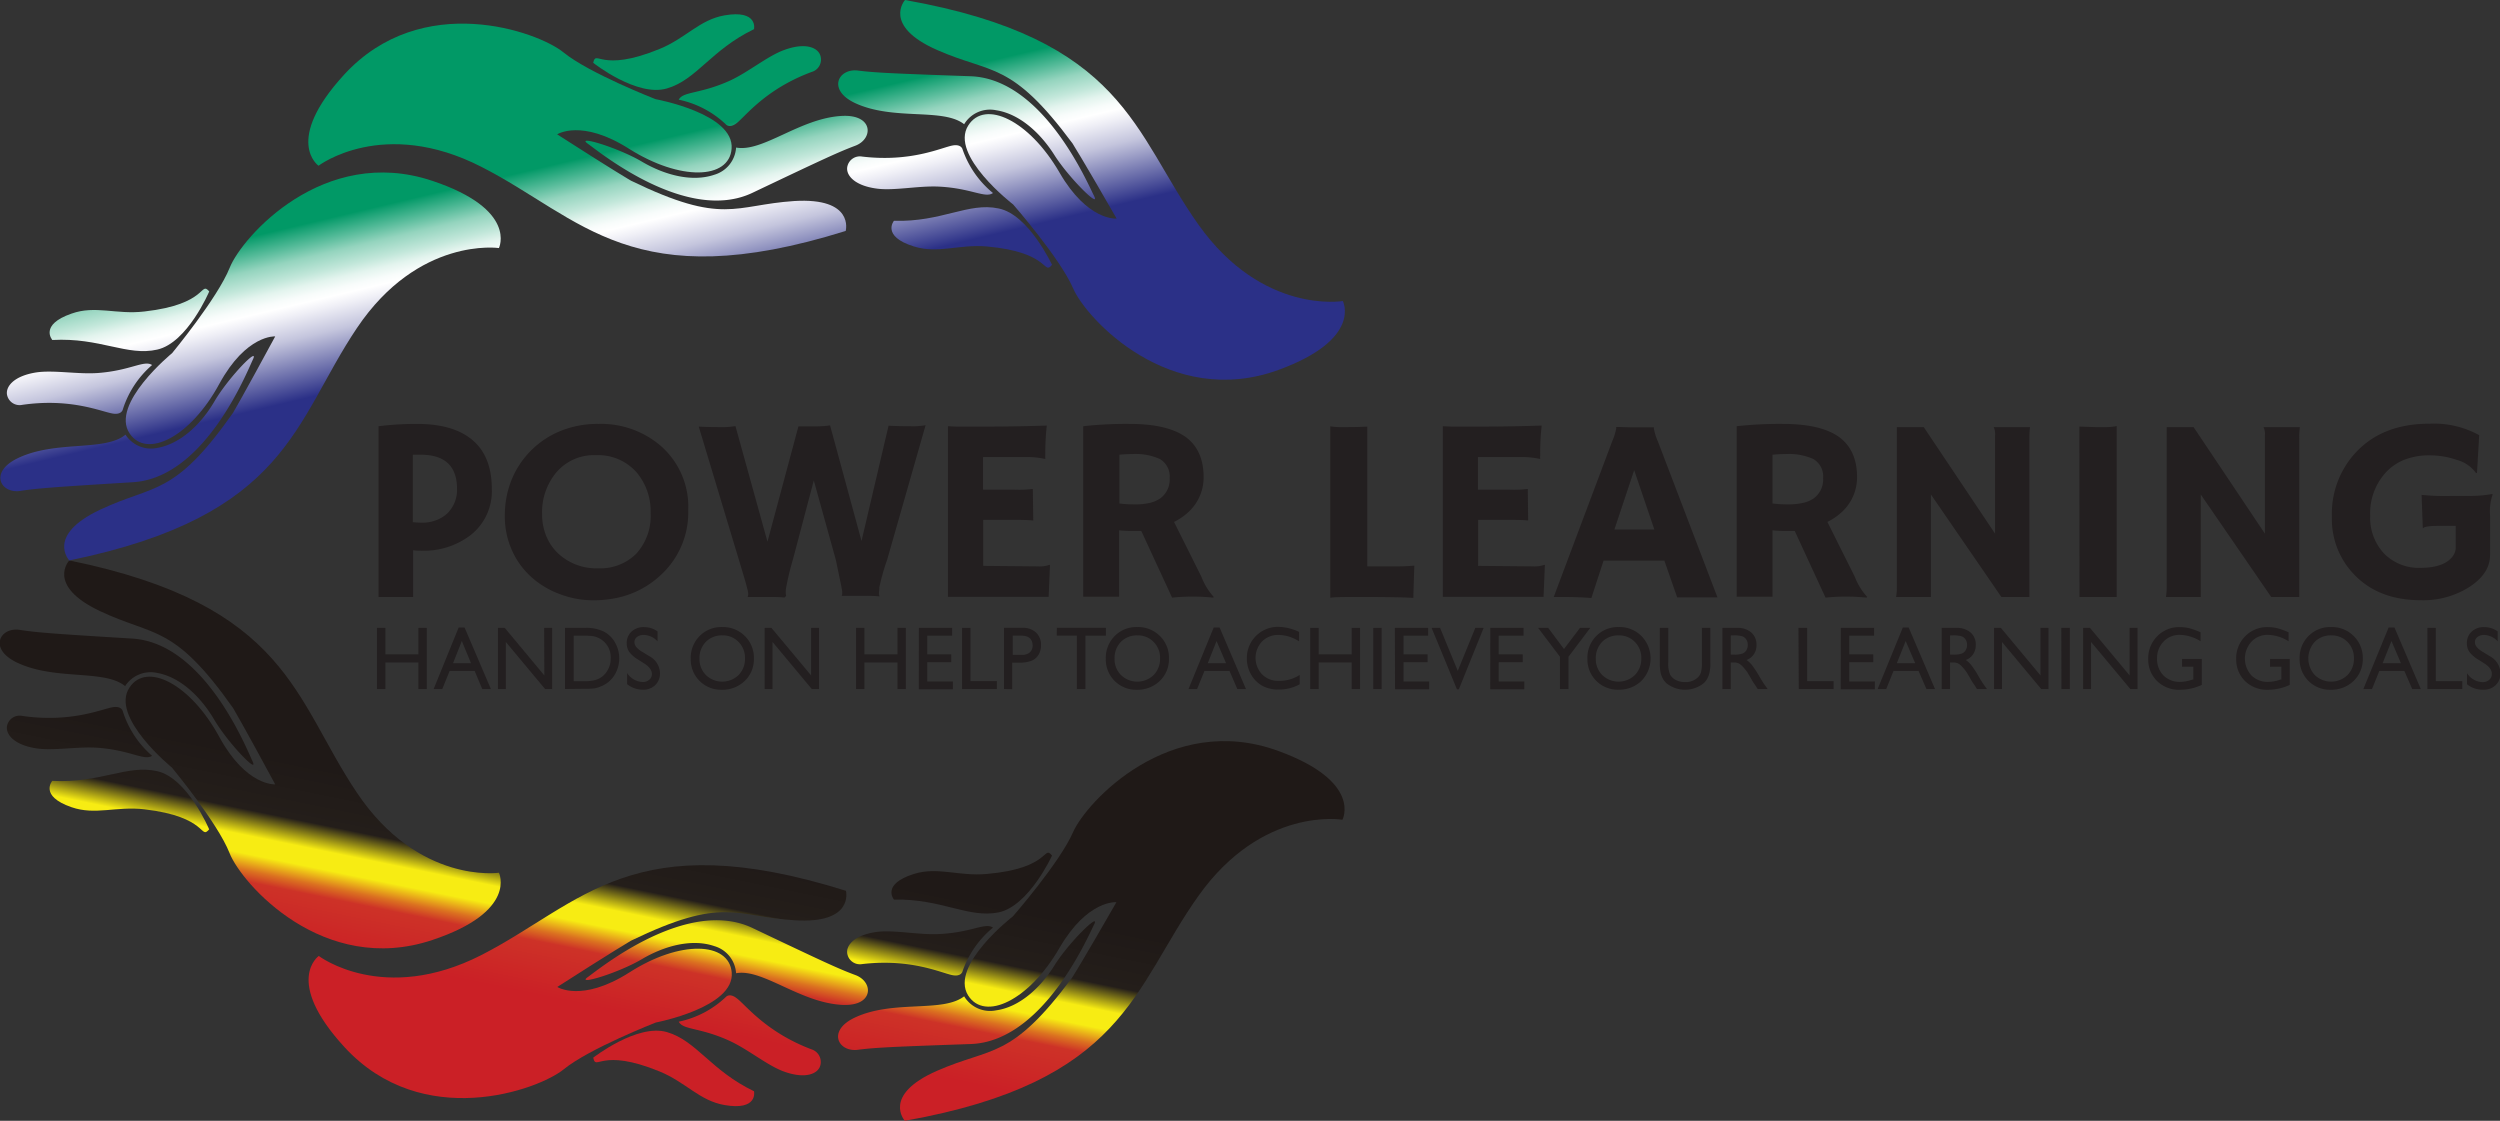 <svg xmlns="http://www.w3.org/2000/svg" xmlns:xlink="http://www.w3.org/1999/xlink" id="Layer_1" data-name="Layer 1" viewBox="0 0 390.24 174.95"><rect x="0" y="0" width="390.24" height="174.95" fill="#333333" stroke="none"/><defs><linearGradient id="linear-gradient" x1="238.63" y1="324.03" x2="232.95" y2="351.82" gradientUnits="userSpaceOnUse"><stop offset="0" stop-color="#1f1917"></stop><stop offset="0.32" stop-color="#241e1a"></stop><stop offset="0.41" stop-color="#ada315"></stop><stop offset="0.46" stop-color="#f7ec13"></stop><stop offset="0.56" stop-color="#f7ec13"></stop><stop offset="0.65" stop-color="#db7120"></stop><stop offset="0.71" stop-color="#cd3227"></stop><stop offset="1" stop-color="#cb2026"></stop></linearGradient><linearGradient id="linear-gradient-2" x1="229.09" y1="322.08" x2="223.41" y2="349.87" xlink:href="#linear-gradient"></linearGradient><linearGradient id="linear-gradient-3" x1="235.04" y1="323.3" x2="229.35" y2="351.09" xlink:href="#linear-gradient"></linearGradient><linearGradient id="linear-gradient-4" x1="259.12" y1="328.22" x2="253.44" y2="356.01" xlink:href="#linear-gradient"></linearGradient><linearGradient id="linear-gradient-5" x1="328.38" y1="342.39" x2="322.69" y2="370.18" xlink:href="#linear-gradient"></linearGradient><linearGradient id="linear-gradient-6" x1="338.73" y1="344.51" x2="333.05" y2="372.3" xlink:href="#linear-gradient"></linearGradient><linearGradient id="linear-gradient-7" x1="333.56" y1="343.45" x2="327.87" y2="371.24" xlink:href="#linear-gradient"></linearGradient><linearGradient id="linear-gradient-8" x1="309.66" y1="338.56" x2="303.98" y2="366.35" xlink:href="#linear-gradient"></linearGradient><linearGradient id="linear-gradient-9" x1="366.84" y1="350.26" x2="361.15" y2="378.04" xlink:href="#linear-gradient"></linearGradient><linearGradient id="linear-gradient-10" x1="361.11" y1="349.08" x2="355.42" y2="376.87" xlink:href="#linear-gradient"></linearGradient><linearGradient id="linear-gradient-11" x1="369.28" y1="350.76" x2="363.6" y2="378.54" xlink:href="#linear-gradient"></linearGradient><linearGradient id="linear-gradient-12" x1="392.06" y1="355.41" x2="386.37" y2="383.2" xlink:href="#linear-gradient"></linearGradient><linearGradient id="linear-gradient-13" x1="231.21" y1="238.39" x2="243.25" y2="288.99" gradientUnits="userSpaceOnUse"><stop offset="0" stop-color="#019966"></stop><stop offset="0.27" stop-color="#019966"></stop><stop offset="0.28" stop-color="#119f70"></stop><stop offset="0.33" stop-color="#58bc9b"></stop><stop offset="0.37" stop-color="#94d4be"></stop><stop offset="0.42" stop-color="#c2e7da"></stop><stop offset="0.45" stop-color="#e3f4ee"></stop><stop offset="0.48" stop-color="#f8fcfb"></stop><stop offset="0.5" stop-color="#fff"></stop><stop offset="0.53" stop-color="#efeff6"></stop><stop offset="0.6" stop-color="#c4c5dd"></stop><stop offset="0.68" stop-color="#7f82b6"></stop><stop offset="0.78" stop-color="#2b3087"></stop><stop offset="1" stop-color="#2b3087"></stop></linearGradient><linearGradient id="linear-gradient-14" x1="221.47" y1="240.71" x2="233.52" y2="291.31" xlink:href="#linear-gradient-13"></linearGradient><linearGradient id="linear-gradient-15" x1="227.14" y1="239.36" x2="239.19" y2="289.96" xlink:href="#linear-gradient-13"></linearGradient><linearGradient id="linear-gradient-16" x1="251.02" y1="233.67" x2="263.07" y2="284.27" xlink:href="#linear-gradient-13"></linearGradient><linearGradient id="linear-gradient-17" x1="321.02" y1="217" x2="333.07" y2="267.61" xlink:href="#linear-gradient-13"></linearGradient><linearGradient id="linear-gradient-18" x1="331.06" y1="214.61" x2="343.11" y2="265.22" xlink:href="#linear-gradient-13"></linearGradient><linearGradient id="linear-gradient-19" x1="325.68" y1="215.89" x2="337.73" y2="266.5" xlink:href="#linear-gradient-13"></linearGradient><linearGradient id="linear-gradient-20" x1="301.87" y1="221.56" x2="313.92" y2="272.17" xlink:href="#linear-gradient-13"></linearGradient><linearGradient id="linear-gradient-21" x1="357.93" y1="208.22" x2="369.98" y2="258.82" xlink:href="#linear-gradient-13"></linearGradient><linearGradient id="linear-gradient-22" x1="352.61" y1="209.48" x2="364.66" y2="260.09" xlink:href="#linear-gradient-13"></linearGradient><linearGradient id="linear-gradient-23" x1="360.87" y1="207.52" x2="372.91" y2="258.12" xlink:href="#linear-gradient-13"></linearGradient><linearGradient id="linear-gradient-24" x1="383.23" y1="202.19" x2="395.27" y2="252.8" xlink:href="#linear-gradient-13"></linearGradient></defs><path d="M240.46,330.57c-4.71-1.08-8.9,1.91-16.39,1.51,0,0-2.08,2.36,3,4.11,3.73,1.3,7-.19,11.38.33,10,1.16,8.64,4.82,10.11,3.13C248.57,339.65,245.18,331.65,240.46,330.57Z" transform="translate(-215.91 -210.19)" style="fill:url(#linear-gradient)"></path><path d="M231.25,326.92c5.07.39,7.16,2.06,8.4,1.25a15.28,15.28,0,0,1-4.57-6.95s-.16-.86-1.55-.64c-1.74.28-6.52,2.47-14.16,1.36a2,2,0,0,0-2.32,1.4c-.39,1.3.85,3.08,4.48,3.66C224.21,327.43,228.09,326.68,231.25,326.92Z" transform="translate(-215.91 -210.19)" style="fill:url(#linear-gradient-2)"></path><path d="M235.44,317.29a4.74,4.74,0,0,1,5-2.06c3.55.64,6.75,3.63,8.9,7.28s7,8.68,6,6.54-7.54-18.49-18.79-19.18c-12.31-.75-14.85-.94-17.58-1.36-3-.46-4.92,2.88-.52,5.05C224.45,316.49,232.19,314.61,235.44,317.29Z" transform="translate(-215.91 -210.19)" style="fill:url(#linear-gradient-3)"></path><path d="M283.4,356.92c13.36-4.46,10.39-10.5,10.39-10.5s-12.54,1.84-22.16-12.48c-9.84-14.63-10.71-29.28-44.9-36.27,0,0-3.71,3.9,4.81,7.92s11.49,2,20.76,15.13c0,0,1.59,2.68,6.57,11.91,0,0-4.51.32-8.73-7.41-4.51-8.29-11.34-11.75-14-7.73C233,322.08,242.74,330,242.74,330s7.13,8.59,9,13.35S266.36,362.61,283.4,356.92Z" transform="translate(-215.91 -210.19)" style="fill:url(#linear-gradient-4)"></path><path d="M320,371.29c-4.64-1.34-11.49,4-11.49,4,.47,2.18,1.05-1.67,10.36,2.15,4.11,1.69,6.22,4.56,10.12,5.24,5.3.93,4.62-2.15,4.62-2.15C326.85,377.28,324.63,372.63,320,371.29Z" transform="translate(-215.91 -210.19)" style="fill:url(#linear-gradient-5)"></path><path d="M342.61,374c-7.22-2.73-10.33-7-11.72-8-1.11-.86-1.67-.19-1.67-.19a15.16,15.16,0,0,1-7.36,3.86c.68,1.32,3.32.87,7.95,3,2.88,1.32,5.91,3.86,8.46,4.78,3.46,1.26,5.41.3,5.7-1A2.06,2.06,0,0,0,342.61,374Z" transform="translate(-215.91 -210.19)" style="fill:url(#linear-gradient-6)"></path><path d="M333.38,355.05c-10.17-4.85-23.84,6.31-25.73,7.67s4.79-.64,8.44-2.8,7.9-3.22,11.31-2.05a4.72,4.72,0,0,1,3.41,4.24c4.15-.77,10,4.63,16.62,4.94,4.9.23,4.87-3.6,2-4.66C346.83,361.43,344.51,360.35,333.38,355.05Z" transform="translate(-215.91 -210.19)" style="fill:url(#linear-gradient-7)"></path><path d="M330.13,362c-.41-4.82-8.06-5.1-16,0-7.44,4.72-11.23,2.25-11.23,2.25,8.83-5.66,11.52-7.23,11.52-7.23,14.5-7,16.09-3.79,25.49-3.18s8.05-4.6,8.05-4.6c-33.3-10.44-41.16,1.94-56.85,10-15.36,7.86-25.44.17-25.44.17s-5.52,3.84,4,14.22c12.16,13.24,30.27,6.71,34.24,3.47s14.37-7.3,14.37-7.3S330.6,367.46,330.13,362Z" transform="translate(-215.91 -210.19)" style="fill:url(#linear-gradient-8)"></path><path d="M371.79,352.61c4.74-1,8.34-8.87,8.34-8.87-1.42-1.72-.16,2-10.18,2.87-4.43.4-7.62-1.17-11.39,0-5.13,1.62-3.11,4-3.11,4C362.94,350.47,367.05,353.56,371.79,352.61Z" transform="translate(-215.91 -210.19)" style="fill:url(#linear-gradient-9)"></path><path d="M350.49,360.68c7.66-.91,12.38,1.41,14.11,1.73,1.38.26,1.56-.6,1.56-.6a15.28,15.28,0,0,1,4.75-6.82c-1.21-.85-3.34.77-8.42,1-3.17.16-7-.68-9.72-.33-3.64.49-4.93,2.24-4.57,3.54A2,2,0,0,0,350.49,360.68Z" transform="translate(-215.91 -210.19)" style="fill:url(#linear-gradient-10)"></path><path d="M386.69,354.52c1.07-2.12-3.95,2.78-6.19,6.38s-5.53,6.5-9.09,7a4.72,4.72,0,0,1-5-2.19c-3.33,2.6-11,.51-17,3.29-4.46,2.06-2.66,5.44.38,5.06,2.74-.35,5.29-.47,17.62-.9C378.67,372.8,385.64,356.59,386.69,354.52Z" transform="translate(-215.91 -210.19)" style="fill:url(#linear-gradient-11)"></path><path d="M415.4,327.39c-16.89-6.13-29.94,8-32,12.72s-9.37,13.11-9.37,13.11-9.92,7.68-7,12.35c2.59,4.09,9.5.8,14.23-7.36,4.41-7.62,8.92-7.19,8.92-7.19-5.22,9.11-6.89,11.74-6.89,11.74-9.6,12.94-12.51,10.79-21.14,14.59s-5,7.79-5,7.79c34.35-6.1,35.61-20.72,45.82-35.09,10-14.06,22.49-11.9,22.49-11.9S428.64,332.2,415.4,327.39Z" transform="translate(-215.91 -210.19)" style="fill:url(#linear-gradient-12)"></path><path d="M240.46,264.76c4.72-1.07,8.11-9.08,8.11-9.08-1.47-1.68-.12,2-10.11,3.13-4.41.52-7.65-1-11.38.33-5.09,1.76-3,4.12-3,4.12C231.56,262.85,235.75,265.84,240.46,264.76Z" transform="translate(-215.91 -210.19)" style="fill:url(#linear-gradient-13)"></path><path d="M219.37,273.39c7.64-1.11,12.42,1.09,14.16,1.36,1.39.22,1.55-.64,1.55-.64a15.21,15.21,0,0,1,4.57-6.94c-1.24-.82-3.33.85-8.4,1.24-3.16.24-7-.5-9.72-.08-3.63.58-4.87,2.36-4.48,3.66A2,2,0,0,0,219.37,273.39Z" transform="translate(-215.91 -210.19)" style="fill:url(#linear-gradient-14)"></path><path d="M255.4,266.28c1-2.14-3.87,2.89-6,6.54s-5.35,6.64-8.9,7.28a4.74,4.74,0,0,1-5-2.06c-3.25,2.69-11,.8-16.93,3.73-4.4,2.18-2.52,5.52.52,5.05,2.73-.42,5.27-.6,17.58-1.36C247.86,284.77,254.41,268.39,255.4,266.28Z" transform="translate(-215.91 -210.19)" style="fill:url(#linear-gradient-15)"></path><path d="M283.4,238.42c-17-5.69-29.73,8.79-31.63,13.55s-9,13.35-9,13.35-9.71,7.94-6.63,12.53c2.69,4,9.52.55,14-7.73,4.22-7.74,8.73-7.42,8.73-7.42-5,9.24-6.57,11.91-6.57,11.91-9.27,13.18-12.24,11.12-20.76,15.14s-4.81,7.92-4.81,7.92c34.19-7,35.06-21.64,44.9-36.28,9.62-14.31,22.16-12.48,22.16-12.48S296.76,242.88,283.4,238.42Z" transform="translate(-215.91 -210.19)" style="fill:url(#linear-gradient-16)"></path><path d="M320,224c4.65-1.34,6.87-6,13.61-9.26,0,0,.68-3.07-4.62-2.15-3.9.69-6,3.55-10.12,5.24-9.31,3.82-9.89,0-10.36,2.16C308.49,220,315.34,225.38,320,224Z" transform="translate(-215.91 -210.19)" style="fill:url(#linear-gradient-17)"></path><path d="M321.86,225.75a15.16,15.16,0,0,1,7.36,3.86s.56.67,1.67-.19c1.39-1.08,4.5-5.32,11.72-8A2,2,0,0,0,344,219c-.29-1.32-2.24-2.28-5.7-1-2.55.92-5.58,3.46-8.46,4.78C325.18,224.89,322.54,224.44,321.86,225.75Z" transform="translate(-215.91 -210.19)" style="fill:url(#linear-gradient-18)"></path><path d="M330.81,233.22a4.73,4.73,0,0,1-3.41,4.25c-3.41,1.16-7.66.1-11.31-2.06s-10.37-4.18-8.44-2.8,15.56,12.52,25.73,7.67c11.13-5.3,13.45-6.37,16-7.33,2.88-1.06,2.91-4.9-2-4.67C340.81,228.6,335,234,330.81,233.22Z" transform="translate(-215.91 -210.19)" style="fill:url(#linear-gradient-19)"></path><path d="M339.89,241.57c-9.4.62-11,3.86-25.49-3.18,0,0-2.69-1.56-11.52-7.23,0,0,3.79-2.47,11.23,2.26,8,5.05,15.61,4.78,16,0,.47-5.51-11.87-7.75-11.87-7.75s-10.41-4.06-14.37-7.3-22.08-9.76-34.24,3.47c-9.52,10.38-4,14.22-4,14.22s10.08-7.68,25.44.18c15.69,8,23.55,20.42,56.85,10C347.94,246.17,349.29,241,339.89,241.57Z" transform="translate(-215.91 -210.19)" style="fill:url(#linear-gradient-20)"></path><path d="M371.79,242.73c-4.74-1-8.85,2.14-16.34,1.93,0,0-2,2.41,3.11,4,3.77,1.19,7-.37,11.39,0,10,.9,8.76,4.59,10.18,2.86C380.13,251.59,376.53,243.68,371.79,242.73Z" transform="translate(-215.91 -210.19)" style="fill:url(#linear-gradient-21)"></path><path d="M362.49,239.32c5.08.26,7.21,1.87,8.42,1a15.2,15.2,0,0,1-4.75-6.82s-.18-.85-1.56-.6c-1.73.32-6.45,2.64-14.11,1.73a2,2,0,0,0-2.29,1.46c-.36,1.31.93,3.06,4.57,3.54C355.46,240,359.32,239.16,362.49,239.32Z" transform="translate(-215.91 -210.19)" style="fill:url(#linear-gradient-22)"></path><path d="M349.41,226.29c6,2.78,13.69.69,17,3.29a4.71,4.71,0,0,1,5-2.18c3.56.54,6.84,3.44,9.09,7s7.26,8.49,6.19,6.38-8-18.29-19.28-18.69c-12.33-.43-14.88-.55-17.62-.89C346.75,220.85,345,224.24,349.41,226.29Z" transform="translate(-215.91 -210.19)" style="fill:url(#linear-gradient-23)"></path><path d="M425.52,257.18S413,259.34,403,245.28c-10.21-14.37-11.47-29-45.82-35.09,0,0-3.61,4,5,7.8s11.54,1.65,21.14,14.58c0,0,1.67,2.64,6.89,11.74,0,0-4.51.44-8.92-7.19-4.73-8.16-11.64-11.44-14.23-7.36-3,4.67,7,12.35,7,12.35s7.35,8.41,9.37,13.11,15.08,18.86,32,12.73C428.64,263.14,425.52,257.18,425.52,257.18Z" transform="translate(-215.91 -210.19)" style="fill:url(#linear-gradient-24)"></path><path d="M275,276.72a48.76,48.76,0,0,1,6-.36q5.71,0,8.68,2.54c2,1.7,3,4.23,3,7.61a8.71,8.71,0,0,1-3.25,7.16,12,12,0,0,1-7.83,2.48c-.37,0-.77,0-1.2-.07v7.3H275Zm6.61,4.45c-.42,0-.84,0-1.26,0V291.7a15,15,0,0,0,1.64.08,5.77,5.77,0,0,0,2-.39,5,5,0,0,0,1.77-1.09,5.13,5.13,0,0,0,1.49-3.83C287.23,282.93,285.34,281.17,281.58,281.17Z" transform="translate(-215.91 -210.19)" style="fill:#231f20"></path><path d="M298.81,300.23a12.43,12.43,0,0,1-3-4.17,12.84,12.84,0,0,1-1.1-5.33,14.89,14.89,0,0,1,1-5.5,13.87,13.87,0,0,1,7.56-7.71,15.35,15.35,0,0,1,6.07-1.16,14.31,14.31,0,0,1,9.76,3.47,12.61,12.61,0,0,1,4.24,10A13.22,13.22,0,0,1,319,300a14.28,14.28,0,0,1-6.4,3.43,17.45,17.45,0,0,1-4.27.46,14.5,14.5,0,0,1-5-.95A13.68,13.68,0,0,1,298.81,300.23Zm1.72-9.77a8.82,8.82,0,0,0,.65,3.41,7.79,7.79,0,0,0,1.81,2.67,8.74,8.74,0,0,0,6.32,2.36,7.92,7.92,0,0,0,5.9-2.26,8.72,8.72,0,0,0,2.26-6.36,9.39,9.39,0,0,0-2.16-6.32,8,8,0,0,0-6.38-2.72,7.71,7.71,0,0,0-6.24,2.76A9.7,9.7,0,0,0,300.53,290.46Z" transform="translate(-215.91 -210.19)" style="fill:#231f20"></path><path d="M338.36,303.46a20.57,20.57,0,0,0-2.15-.08h-2.43c-.48,0-.87,0-1.18,0l0,0a.54.54,0,0,0,.09-.31,1.69,1.69,0,0,0,0-.38,6.94,6.94,0,0,0-.16-.72c-.09-.35-.23-.85-.41-1.5l-7.14-23.69c.89.05,2,.08,3.25.08a12.14,12.14,0,0,0,2.48-.16l5,18.05,4.83-18,.57,0h.46c.46,0,1.05,0,1.75,0a16.17,16.17,0,0,0,2.16-.16l4.91,18.05,4.22-18c.84.05,1.94.08,3.3.08a11.06,11.06,0,0,0,2.48-.16l-6,21a35.41,35.41,0,0,0-1.22,4.31c0,.45-.06.76-.06.94a.93.93,0,0,0,.08.41l0,.06a21,21,0,0,0-2.12-.08h-2.29c-.69,0-1.18,0-1.49,0l0,0a.62.62,0,0,0,.08-.31,2.17,2.17,0,0,0,0-.36c0-.12-.05-.35-.11-.69s-.17-.84-.31-1.51l-.56-2.71-3.45-12.43-3.27,12.37a41.28,41.28,0,0,0-1.05,4.39,3.37,3.37,0,0,0,0,1.27Z" transform="translate(-215.91 -210.19)" style="fill:#231f20"></path><path d="M377.92,298.6a4.71,4.71,0,0,0,1.81-.24l.08,0-.21,5H363.88V276.72l1.26.06,1.47,0c1,0,2,0,3.19,0,3.2,0,6.37-.06,9.51-.16a38.35,38.35,0,0,0-.23,4.68,1.88,1.88,0,0,0,0,.48l0,.06a12.43,12.43,0,0,0-3.11-.3h-6.61v5.09h5a17.07,17.07,0,0,0,2.77-.12l.07,4.93c-.67-.07-1.54-.1-2.61-.1h-5.2v7.18Z" transform="translate(-215.91 -210.19)" style="fill:#231f20"></path><path d="M394.06,293.07c-.42,0-.87,0-1.34,0s-1.19,0-2.12-.1v10.37H385V276.72a60.94,60.94,0,0,1,7.23-.36q5.83,0,8.7,2c1.91,1.37,2.86,3.47,2.86,6.32a7.34,7.34,0,0,1-2.62,5.66,9.28,9.28,0,0,1-2,1.32l4.28,8.57a10,10,0,0,0,1.93,3.15l-.1.1a31.24,31.24,0,0,0-6.41,0Zm-1.41-12a19.28,19.28,0,0,0-2,.1v7.61a17,17,0,0,0,2.41.14,9.64,9.64,0,0,0,2.33-.23A4.79,4.79,0,0,0,397,288a3.64,3.64,0,0,0,1.49-3.17,3.14,3.14,0,0,0-1.55-3A9.27,9.27,0,0,0,392.65,281.07Z" transform="translate(-215.91 -210.19)" style="fill:#231f20"></path><path d="M427.66,303.38c-2.06,0-3.42,0-4.1.12V276.74a11.37,11.37,0,0,0,2.09.12c1.06,0,2.29,0,3.69-.08V298.6h4.34a30.29,30.29,0,0,0,3-.12c-.1,3.11-.15,4.73-.15,4.85v.19q-2.06-.13-6.91-.14Z" transform="translate(-215.91 -210.19)" style="fill:#231f20"></path><path d="M455.17,298.6a4.71,4.71,0,0,0,1.81-.24l.08,0-.21,5H441.13V276.72l1.26.06,1.47,0c1,0,2,0,3.19,0,3.2,0,6.37-.06,9.51-.16a38.35,38.35,0,0,0-.23,4.68,1.88,1.88,0,0,0,0,.48l0,.06a12.37,12.37,0,0,0-3.11-.3h-6.61v5.09h5a17.32,17.32,0,0,0,2.78-.12l.06,4.93c-.67-.07-1.54-.1-2.6-.1h-5.21v7.18Z" transform="translate(-215.91 -210.19)" style="fill:#231f20"></path><path d="M464.32,303.54c-1.2-.1-2.61-.16-4.22-.16h-1.66l9.13-24.31a10.21,10.21,0,0,0,.61-1.9,1.16,1.16,0,0,0,0-.33l0,0c.91,0,1.88.06,2.9.06.84,0,1.85,0,3,0l0,0a.57.57,0,0,0,0,.22,8.85,8.85,0,0,0,.63,2L484,303.44l-1,0-1.09,0h-4.2l-2-5.74h-9.49Zm9.83-10.69L471,283.58l-3.09,9.27Z" transform="translate(-215.91 -210.19)" style="fill:#231f20"></path><path d="M496.06,293.07c-.42,0-.87,0-1.35,0s-1.18,0-2.12-.1v10.37H487V276.72a60.76,60.76,0,0,1,7.22-.36q5.83,0,8.7,2c1.91,1.37,2.87,3.47,2.87,6.32a7.35,7.35,0,0,1-2.63,5.66,9.28,9.28,0,0,1-2,1.32l4.28,8.57a10,10,0,0,0,1.94,3.15l-.11.1a31.14,31.14,0,0,0-6.4,0Zm-1.41-12a19.61,19.61,0,0,0-2.06.1v7.61a17.16,17.16,0,0,0,2.42.14,9.7,9.7,0,0,0,2.33-.23A4.73,4.73,0,0,0,499,288a3.62,3.62,0,0,0,1.49-3.17,3.12,3.12,0,0,0-1.55-3A9.23,9.23,0,0,0,494.65,281.07Z" transform="translate(-215.91 -210.19)" style="fill:#231f20"></path><path d="M511.88,303.38a8.41,8.41,0,0,0,.12-1.47V276.86h4.2l11.13,16.63V278.21a2.59,2.59,0,0,0-.21-1.35h5.67a13.43,13.43,0,0,0-.1,1.75v24.77h-4.37l-11-16v16Z" transform="translate(-215.91 -210.19)" style="fill:#231f20"></path><path d="M540.49,276.78l2.54.08h1.51a8.32,8.32,0,0,0,1.78-.16l0,26.68h-5.81Z" transform="translate(-215.91 -210.19)" style="fill:#231f20"></path><path d="M554,303.38a8.41,8.41,0,0,0,.12-1.47V276.86h4.2l11.13,16.63V278.21a2.59,2.59,0,0,0-.21-1.35h5.67a13.43,13.43,0,0,0-.1,1.75v24.77h-4.37l-11-16v16Z" transform="translate(-215.91 -210.19)" style="fill:#231f20"></path><path d="M605,287.39a7.87,7.87,0,0,0-.4,3.25v6.18q0,2.82-3.07,4.89a13.38,13.38,0,0,1-7.76,2.17q-6.39,0-10.19-3.81a12.44,12.44,0,0,1-3.67-9.25,14,14,0,0,1,3.73-10q4.18-4.5,11.51-4.49a14.55,14.55,0,0,1,7.75,1.79l-.34,5.89-.17,0a5.34,5.34,0,0,0-2.89-2,12.78,12.78,0,0,0-4.32-.74,10.55,10.55,0,0,0-3.94.68,7.92,7.92,0,0,0-2.87,1.94,9.39,9.39,0,0,0-2.48,6.8,8.12,8.12,0,0,0,2.18,5.92,7.57,7.57,0,0,0,5.63,2.22c2.54,0,4.24-.63,5.12-1.88a2.23,2.23,0,0,0,.42-1.35v-3.32h-2.7c-1.46,0-2.25.13-2.38.36l-.06,0-.19-5.2a36.17,36.17,0,0,0,4.77.16h2.48a19.56,19.56,0,0,0,3.78-.3Z" transform="translate(-215.91 -210.19)" style="fill:#231f20"></path><path d="M281.22,308.2h1.31v9.55h-1.31V313.6h-5.15v4.15h-1.32V308.2h1.32v4.13h5.15Z" transform="translate(-215.91 -210.19)" style="fill:#231f20"></path><path d="M287.5,308.15h.93l4.11,9.6h-1.35L290,314.92h-3.91l-1.14,2.83h-1.35Zm1.93,5.56L288,310.25l-1.37,3.46Z" transform="translate(-215.91 -210.19)" style="fill:#231f20"></path><path d="M300.85,308.2h1.25v9.55H301l-6.13-7.35v7.35h-1.23V308.2h1.06l6.18,7.42Z" transform="translate(-215.91 -210.19)" style="fill:#231f20"></path><path d="M304.1,317.74V308.2h3.09a6.26,6.26,0,0,1,3,.59,4.3,4.3,0,0,1,1.74,1.72,5,5,0,0,1,.64,2.47,4.74,4.74,0,0,1-.36,1.83,4.43,4.43,0,0,1-1,1.54,4.26,4.26,0,0,1-1.55,1,4.21,4.21,0,0,1-.95.29,12,12,0,0,1-1.66.07Zm3-8.32h-1.64v7.1h1.67a6.1,6.1,0,0,0,1.53-.14,3.39,3.39,0,0,0,.91-.35,3.13,3.13,0,0,0,.67-.53,3.62,3.62,0,0,0,1-2.59,3.31,3.31,0,0,0-1-2.51,3.2,3.2,0,0,0-.84-.6,3.28,3.28,0,0,0-.9-.3A8.71,8.71,0,0,0,307.06,309.42Z" transform="translate(-215.91 -210.19)" style="fill:#231f20"></path><path d="M316.47,313.75l-1-.63a4.73,4.73,0,0,1-1.34-1.17,2.34,2.34,0,0,1-.39-1.33,2.4,2.4,0,0,1,.75-1.84,2.73,2.73,0,0,1,1.95-.7,3.58,3.58,0,0,1,2.11.67v1.55a3,3,0,0,0-2.14-1,1.68,1.68,0,0,0-1.05.31,1,1,0,0,0-.42.79,1.28,1.28,0,0,0,.31.81,3.7,3.7,0,0,0,1,.78l1,.62a3.07,3.07,0,0,1,1.68,2.66,2.48,2.48,0,0,1-.74,1.86,2.63,2.63,0,0,1-1.92.72,3.9,3.9,0,0,1-2.47-.87v-1.73a3.06,3.06,0,0,0,2.46,1.4,1.48,1.48,0,0,0,1-.36,1.12,1.12,0,0,0,.41-.89C317.67,314.82,317.27,314.27,316.47,313.75Z" transform="translate(-215.91 -210.19)" style="fill:#231f20"></path><path d="M328.64,308.07a4.82,4.82,0,0,1,3.54,1.4,4.73,4.73,0,0,1,1.41,3.51,4.67,4.67,0,0,1-1.43,3.5,5,5,0,0,1-3.59,1.38,4.72,4.72,0,0,1-4.84-4.85,4.83,4.83,0,0,1,1.39-3.54A4.73,4.73,0,0,1,328.64,308.07Zm.05,1.3a3.5,3.5,0,0,0-2.59,1,3.59,3.59,0,0,0-1,2.62,3.49,3.49,0,0,0,1,2.57,3.67,3.67,0,0,0,5.1,0,3.57,3.57,0,0,0,1-2.61,3.46,3.46,0,0,0-1-2.55A3.39,3.39,0,0,0,328.69,309.37Z" transform="translate(-215.91 -210.19)" style="fill:#231f20"></path><path d="M342.52,308.2h1.24v9.55h-1.13l-6.13-7.35v7.35h-1.23V308.2h1.06l6.19,7.42Z" transform="translate(-215.91 -210.19)" style="fill:#231f20"></path><path d="M356,308.2h1.31v9.55H356V313.6h-5.16v4.15h-1.31V308.2h1.31v4.13H356Z" transform="translate(-215.91 -210.19)" style="fill:#231f20"></path><path d="M359.34,308.2h5.19v1.22h-3.88v2.91h3.75v1.23h-3.75v3h4v1.22h-5.32Z" transform="translate(-215.91 -210.19)" style="fill:#231f20"></path><path d="M366.08,308.2h1.32v8.31h4.12v1.24h-5.44Z" transform="translate(-215.91 -210.19)" style="fill:#231f20"></path><path d="M372.63,317.75v-9.56h2.9a2.94,2.94,0,0,1,2.1.74,2.59,2.59,0,0,1,.78,2,2.8,2.8,0,0,1-.4,1.48,2.27,2.27,0,0,1-1.1.93,5.43,5.43,0,0,1-2,.29h-1v4.14Zm2.67-8.34H374v3h1.43a1.79,1.79,0,0,0,1.24-.39,1.43,1.43,0,0,0,.43-1.12C377.05,309.9,376.47,309.41,375.3,309.41Z" transform="translate(-215.91 -210.19)" style="fill:#231f20"></path><path d="M380.88,308.19h7.66v1.22h-3.2v8.34H384v-8.34h-3.14Z" transform="translate(-215.91 -210.19)" style="fill:#231f20"></path><path d="M393.43,308.07a4.81,4.81,0,0,1,3.54,1.4,4.73,4.73,0,0,1,1.41,3.51,4.67,4.67,0,0,1-1.43,3.5,5,5,0,0,1-3.59,1.38,4.72,4.72,0,0,1-4.84-4.85,4.83,4.83,0,0,1,1.39-3.54A4.73,4.73,0,0,1,393.43,308.07Zm.05,1.3a3.5,3.5,0,0,0-2.59,1,3.59,3.59,0,0,0-1,2.62,3.49,3.49,0,0,0,1,2.57,3.67,3.67,0,0,0,5.1,0,3.57,3.57,0,0,0,1-2.61,3.46,3.46,0,0,0-1-2.55A3.39,3.39,0,0,0,393.48,309.37Z" transform="translate(-215.91 -210.19)" style="fill:#231f20"></path><path d="M405.36,308.15h.93l4.11,9.6h-1.35l-1.22-2.83h-3.91l-1.15,2.83h-1.34Zm1.93,5.56-1.48-3.46-1.37,3.46Z" transform="translate(-215.91 -210.19)" style="fill:#231f20"></path><path d="M418.79,315.54V317a6.58,6.58,0,0,1-3.33.82,5,5,0,0,1-2.61-.64,4.64,4.64,0,0,1-1.69-1.77,4.92,4.92,0,0,1-.62-2.44,4.85,4.85,0,0,1,4.94-4.93,7.85,7.85,0,0,1,3.21.79v1.47a6.11,6.11,0,0,0-3.14-1,3.54,3.54,0,0,0-2.62,1,3.75,3.75,0,0,0,0,5.17,3.53,3.53,0,0,0,2.62,1A5.76,5.76,0,0,0,418.79,315.54Z" transform="translate(-215.91 -210.19)" style="fill:#231f20"></path><path d="M426.9,308.2h1.31v9.55H426.9V313.6h-5.15v4.15h-1.32V308.2h1.32v4.13h5.15Z" transform="translate(-215.91 -210.19)" style="fill:#231f20"></path><path d="M430.27,308.2h1.31v9.55h-1.31Z" transform="translate(-215.91 -210.19)" style="fill:#231f20"></path><path d="M433.64,308.2h5.2v1.22H435v2.91h3.75v1.23H435v3h4v1.22h-5.33Z" transform="translate(-215.91 -210.19)" style="fill:#231f20"></path><path d="M446.2,308.2h1.3l-3.87,9.59h-.3l-3.95-9.59h1.32l2.76,6.71Z" transform="translate(-215.91 -210.19)" style="fill:#231f20"></path><path d="M448.54,308.2h5.19v1.22h-3.88v2.91h3.75v1.23h-3.75v3h4v1.22h-5.32Z" transform="translate(-215.91 -210.19)" style="fill:#231f20"></path><path d="M462.54,308.2h1.6l-3.39,4.5v5.05h-1.34V312.7L456,308.2h1.58l2.46,3.3Z" transform="translate(-215.91 -210.19)" style="fill:#231f20"></path><path d="M468.6,308.07a4.79,4.79,0,0,1,3.53,1.4,5,5,0,0,1,0,7,5,5,0,0,1-3.6,1.38,4.72,4.72,0,0,1-4.83-4.85,4.79,4.79,0,0,1,1.39-3.54A4.73,4.73,0,0,1,468.6,308.07Zm0,1.3a3.5,3.5,0,0,0-2.59,1,3.59,3.59,0,0,0-1,2.62,3.49,3.49,0,0,0,1,2.57,3.67,3.67,0,0,0,5.1,0,3.61,3.61,0,0,0,1-2.61,3.5,3.5,0,0,0-1-2.55A3.39,3.39,0,0,0,468.65,309.37Z" transform="translate(-215.91 -210.19)" style="fill:#231f20"></path><path d="M481.57,308.2h1.32v5.42a6.39,6.39,0,0,1-.16,1.67,3.67,3.67,0,0,1-.38.93,2.69,2.69,0,0,1-.55.66,4.68,4.68,0,0,1-5.72,0,3,3,0,0,1-.56-.67,3.67,3.67,0,0,1-.37-.91,7,7,0,0,1-.15-1.7V308.2h1.32v5.42a4.31,4.31,0,0,0,.29,1.88,2.16,2.16,0,0,0,.9.84,3.08,3.08,0,0,0,1.43.32,2.78,2.78,0,0,0,1.9-.64,1.94,1.94,0,0,0,.56-.8,5.3,5.3,0,0,0,.17-1.6Z" transform="translate(-215.91 -210.19)" style="fill:#231f20"></path><path d="M484.77,317.75V308.2h2.3a3.23,3.23,0,0,1,2.21.72,2.47,2.47,0,0,1,.81,1.94,2.51,2.51,0,0,1-.4,1.44,2.34,2.34,0,0,1-1.15.91,4.1,4.1,0,0,1,.86.82,15.39,15.39,0,0,1,1.18,1.82c.32.54.58.95.77,1.22l.49.68h-1.56l-.4-.63-.08-.11-.26-.38-.4-.7-.44-.74a7,7,0,0,0-.75-.94,2.74,2.74,0,0,0-.61-.5,2,2,0,0,0-.92-.15h-.34v4.15Zm1.71-8.38h-.4v3h.5a3.53,3.53,0,0,0,1.37-.18,1.29,1.29,0,0,0,.58-.53,1.61,1.61,0,0,0,.2-.82,1.47,1.47,0,0,0-.23-.82,1.21,1.21,0,0,0-.64-.51A4.51,4.51,0,0,0,486.48,309.37Z" transform="translate(-215.91 -210.19)" style="fill:#231f20"></path><path d="M496.64,308.2H498v8.31h4.13v1.24h-5.44Z" transform="translate(-215.91 -210.19)" style="fill:#231f20"></path><path d="M503.25,308.2h5.2v1.22h-3.88v2.91h3.75v1.23h-3.75v3h4v1.22h-5.33Z" transform="translate(-215.91 -210.19)" style="fill:#231f20"></path><path d="M512.93,308.15h.92l4.11,9.6h-1.34l-1.23-2.83h-3.91l-1.14,2.83H509Zm1.93,5.56-1.48-3.46L512,313.71Z" transform="translate(-215.91 -210.19)" style="fill:#231f20"></path><path d="M519,317.75V308.2h2.3a3.25,3.25,0,0,1,2.21.72,2.47,2.47,0,0,1,.81,1.94,2.51,2.51,0,0,1-.4,1.44,2.34,2.34,0,0,1-1.15.91,4.1,4.1,0,0,1,.86.82,15.39,15.39,0,0,1,1.18,1.82c.32.54.58.95.77,1.22l.49.68h-1.56l-.4-.63-.08-.11-.26-.38-.4-.7-.44-.74a7,7,0,0,0-.75-.94,2.74,2.74,0,0,0-.61-.5,2,2,0,0,0-.92-.15h-.34v4.15Zm1.71-8.38h-.4v3h.5a3.53,3.53,0,0,0,1.37-.18,1.29,1.29,0,0,0,.58-.53,1.61,1.61,0,0,0,.2-.82,1.47,1.47,0,0,0-.23-.82,1.21,1.21,0,0,0-.64-.51A4.51,4.51,0,0,0,520.74,309.37Z" transform="translate(-215.91 -210.19)" style="fill:#231f20"></path><path d="M534.42,308.2h1.25v9.55h-1.13l-6.13-7.35v7.35h-1.24V308.2h1.07l6.18,7.42Z" transform="translate(-215.91 -210.19)" style="fill:#231f20"></path><path d="M537.67,308.2H539v9.55h-1.31Z" transform="translate(-215.91 -210.19)" style="fill:#231f20"></path><path d="M548.33,308.2h1.24v9.55h-1.12l-6.13-7.35v7.35h-1.24V308.2h1.07l6.18,7.42Z" transform="translate(-215.91 -210.19)" style="fill:#231f20"></path><path d="M556.52,313.05h3.08v4.05a8.11,8.11,0,0,1-3.36.76,4.87,4.87,0,0,1-3.64-1.38,4.67,4.67,0,0,1-1.36-3.42,4.86,4.86,0,0,1,1.41-3.56,4.76,4.76,0,0,1,3.53-1.42,6.3,6.3,0,0,1,1.47.17,12,12,0,0,1,1.76.64v1.4a6.26,6.26,0,0,0-3.25-1,3.4,3.4,0,0,0-2.54,1.06,3.66,3.66,0,0,0-1,2.62,3.63,3.63,0,0,0,1,2.66,3.59,3.59,0,0,0,2.66,1,6,6,0,0,0,1.88-.37l.12,0v-2h-1.76Z" transform="translate(-215.91 -210.19)" style="fill:#231f20"></path><path d="M570.25,313.05h3.08v4.05a8.11,8.11,0,0,1-3.36.76,4.88,4.88,0,0,1-3.64-1.38,4.71,4.71,0,0,1-1.36-3.42,4.86,4.86,0,0,1,1.41-3.56,4.77,4.77,0,0,1,3.54-1.42,6.3,6.3,0,0,1,1.47.17,12.39,12.39,0,0,1,1.76.64v1.4a6.29,6.29,0,0,0-3.26-1,3.38,3.38,0,0,0-2.53,1.06,3.9,3.9,0,0,0,0,5.28,3.58,3.58,0,0,0,2.65,1,5.91,5.91,0,0,0,1.88-.37l.13,0v-2h-1.77Z" transform="translate(-215.91 -210.19)" style="fill:#231f20"></path><path d="M579.77,308.07a4.79,4.79,0,0,1,3.54,1.4,4.74,4.74,0,0,1,1.42,3.51,4.67,4.67,0,0,1-1.43,3.5,5,5,0,0,1-3.6,1.38,4.72,4.72,0,0,1-4.83-4.85,4.79,4.79,0,0,1,1.39-3.54A4.72,4.72,0,0,1,579.77,308.07Zm.06,1.3a3.5,3.5,0,0,0-2.59,1,3.84,3.84,0,0,0,0,5.19,3.68,3.68,0,0,0,5.11,0,3.6,3.6,0,0,0,1-2.61,3.49,3.49,0,0,0-1-2.55A3.43,3.43,0,0,0,579.83,309.37Z" transform="translate(-215.91 -210.19)" style="fill:#231f20"></path><path d="M588.76,308.15h.92l4.11,9.6h-1.34l-1.23-2.83h-3.91l-1.14,2.83h-1.35Zm1.92,5.56-1.47-3.46-1.38,3.46Z" transform="translate(-215.91 -210.19)" style="fill:#231f20"></path><path d="M594.82,308.2h1.31v8.31h4.13v1.24h-5.44Z" transform="translate(-215.91 -210.19)" style="fill:#231f20"></path><path d="M603.71,313.75l-1-.63a4.73,4.73,0,0,1-1.34-1.17,2.34,2.34,0,0,1-.39-1.33,2.4,2.4,0,0,1,.75-1.84,2.73,2.73,0,0,1,1.95-.7,3.58,3.58,0,0,1,2.11.67v1.55a3,3,0,0,0-2.14-1,1.66,1.66,0,0,0-1,.31,1,1,0,0,0-.42.79,1.28,1.28,0,0,0,.31.81,3.7,3.7,0,0,0,1,.78l1,.62a3.07,3.07,0,0,1,1.68,2.66,2.48,2.48,0,0,1-.74,1.86,2.63,2.63,0,0,1-1.92.72A3.9,3.9,0,0,1,601,317v-1.73a3,3,0,0,0,2.46,1.4,1.48,1.48,0,0,0,1-.36,1.12,1.12,0,0,0,.41-.89C604.91,314.82,604.51,314.27,603.71,313.75Z" transform="translate(-215.91 -210.19)" style="fill:#231f20"></path></svg>